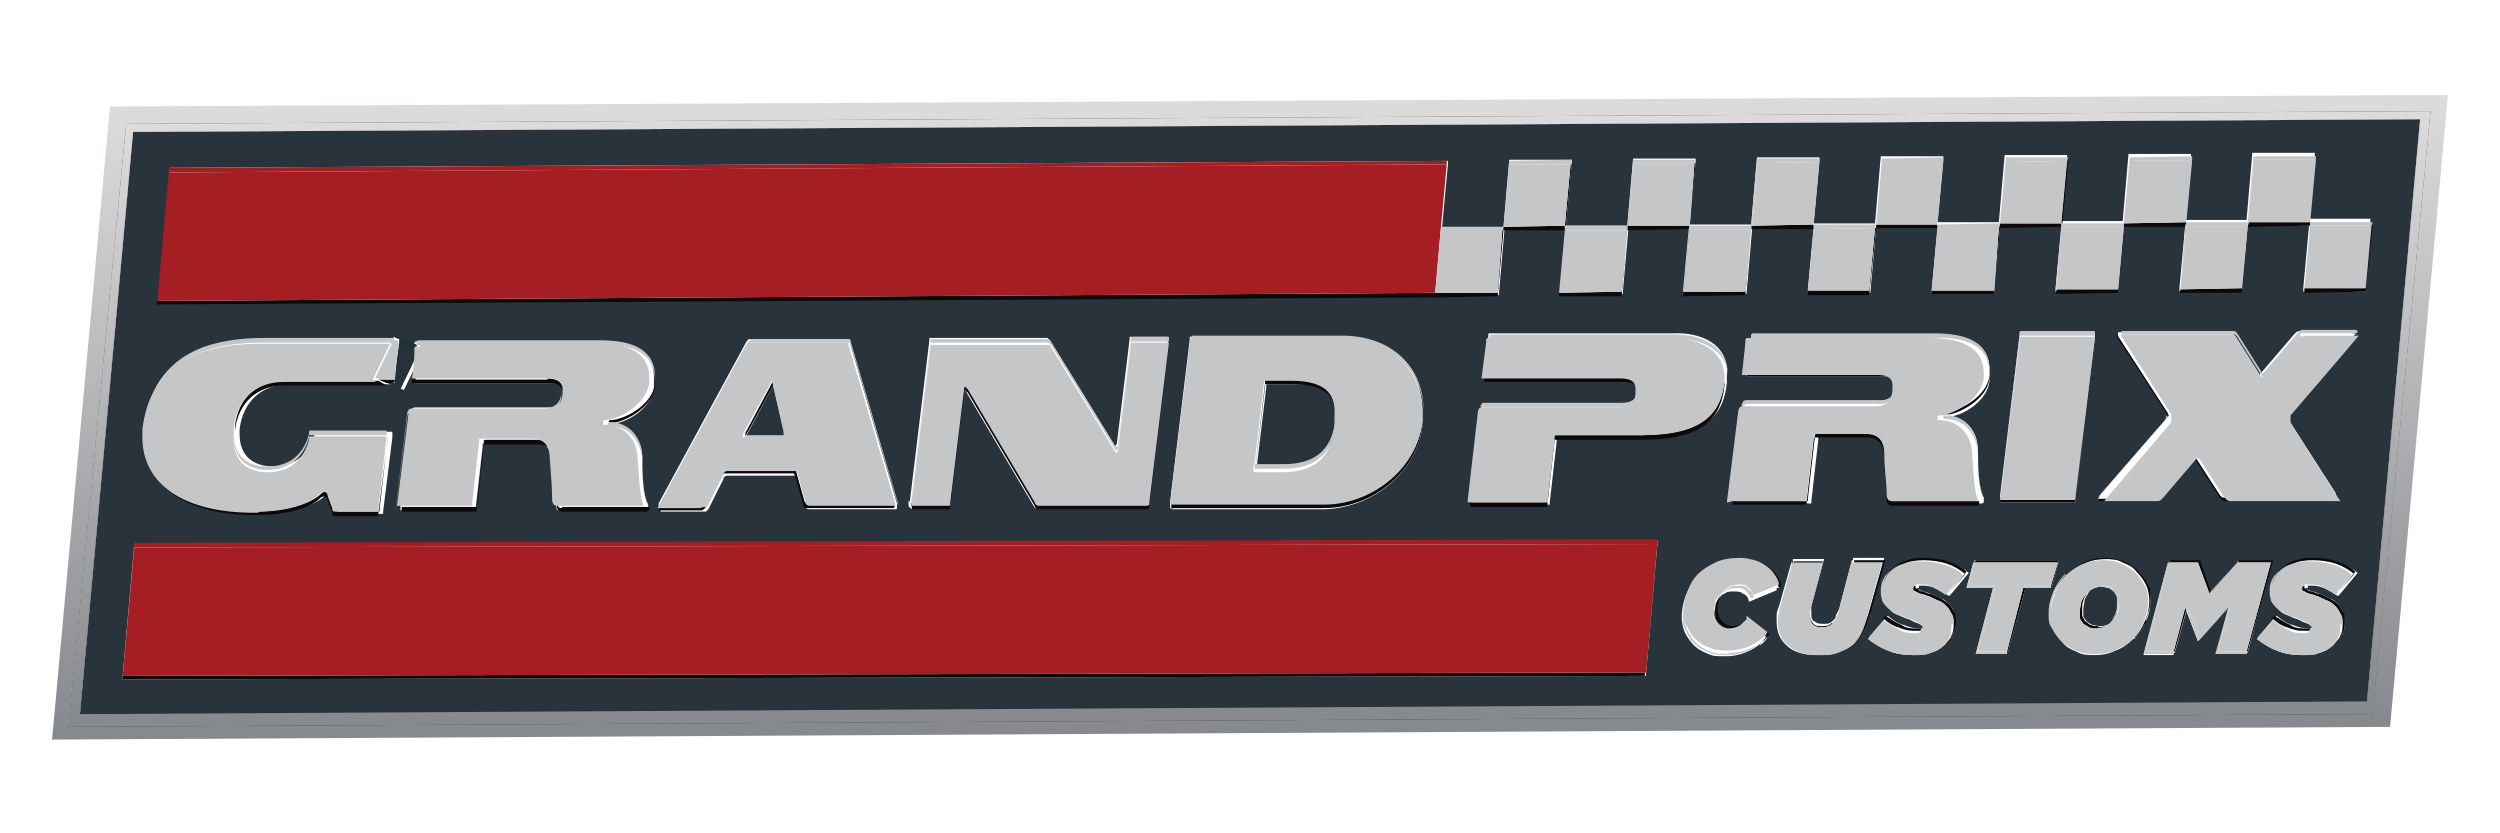 <?xml version="1.0" encoding="UTF-8"?> <svg xmlns="http://www.w3.org/2000/svg" xmlns:xlink="http://www.w3.org/1999/xlink" data-name="Layer 1" width="3in" height="96" viewBox="0 0 216 72"><defs><linearGradient id="a" x1="179.9" y1="-454.3" x2="233.1" y2="-454.3" gradientTransform="rotate(89.7 -89.309 -258.662)" gradientUnits="userSpaceOnUse"><stop offset="0" stop-color="#dddadb"></stop><stop offset="1" stop-color="#86898e"></stop></linearGradient><linearGradient id="b" x1="181" y1="-454.3" x2="232.3" y2="-454.3" xlink:href="#a"></linearGradient><linearGradient id="c" x1="-200.7" y1="422.3" x2="-200.2" y2="422.3" gradientTransform="matrix(-6.465 13.313 -12.977 -5.784 4237.6 5145.4)" gradientUnits="userSpaceOnUse"><stop offset="0" stop-color="#0e1318"></stop><stop offset=".4" stop-color="#131a20"></stop><stop offset=".9" stop-color="#222f37"></stop><stop offset="1" stop-color="#25323b"></stop></linearGradient></defs><path d="M108.6 40.3h2.4c3.7 0 4.3-2.3 4.5-4v-.5c0-1.3-.7-2.7-3.7-2.6h-2.3s-.1 0-.1.1v.2l-.8 6.7h.1ZM67.8 37.6l-1-4.3-2.4 4.5h3.4ZM172.8 19.3l-.1.4h.1v-.4zM151.3 19.5v.3l.1-.3h-.1zM129.9 19.6l-.1.3h.1v-.3z" fill="#28333b"></path><path d="M11.5 11.4 6.9 61.8l197.6-1.1 4.6-50.4-197.6 1.1Zm1 25.3c.6-5 4-7.3 10.2-7.3H34v-.3l1.8.8v-.2s0-.1.1-.2H51.7c2.8-.1 4.9.7 4.8 3.3v.7c-.2 1.7-2.1 2.9-3.4 3.1 1.4.2 2.4 1.3 2.4 3.1 0 .9 0 3.1.5 3.9v.2c0 .2 0 .3-.2.3h-7.4c-.1 0-.2 0-.3-.1 0 0 0-.2-.1-.4 0-1.2-.1-2.1-.2-3.5 0-.9-.4-1.8-1.5-1.8h-4.5s-.1 0-.1.1v.2l-.6 5.3v.2H34.6v-.5l1-8.2s0-.2.3-.2h11.6c.9 0 1.3-.5 1.4-1.3 0-.6-.6-.8-1.3-.8H35.9V32.8l.2-1.6-1.2 2.5-1.1-.5H25c-2.3 0-4 1.4-4.3 3.9v.4c0 2 1.3 2.8 2.9 2.8 1.8 0 3.1-1 3.6-2.8v-.2H33.9v.5l-.8 6.4v.2H29.3c-.1 0-.2-.1-.2-.3 0-.2-.3-.9-.4-1.1 0-.1-.1-.3-.3-.3-.2 0-.3.1-.4.2-.8.8-3 1.4-5.2 1.4-6.8 0-10.1-2.7-10-6.8v-1ZM143.2 47l-1 11.4-131.6.3v-.3l1-11.4 131.6-.3v.3Zm-86.3-3.3v-.2l7.6-14 .2-.2H73.3s0 .1.1.2l4.1 14v.4s0 .1-.1.1h-7.5c-.1 0-.2 0-.3-.2l-.7-2.5s0-.1-.1-.2h-6s-.1 0-.2.1c0 0-.1 0-.1.2L61.2 44l-.2.2H57.1s-.1 0 0-.1v-.4Zm21.7-.3 1.7-14v-.2h10.2l.2.2 5.6 9.1h.1c.1 0 0 0 .1-.2l1.1-9v-.2H100.9V29.7l-1.7 14v.2H89.4s0-.1-.1-.2l-5.8-9.8s-.1-.2-.2-.2l-.1.2-1.2 9.8v.2H78.7c-.1 0-.2-.1-.2-.3v-.4Zm22.5-.1 1.7-14v-.2H115.6c4.5 0 7.4 2.6 7.3 6.7v1c-.5 4-4.3 7.1-8.5 7.2h-13.1s-.2 0-.2-.2V43.5Zm25.9-.1 1-8s0-.3.3-.3h11.9c.9 0 1.3-.3 1.4-1.2 0-.6-.6-.8-1.3-.8h-11.9c-.2 0-.2-.2-.2-.2v-.4l.4-3.3v-.2h16c2.3-.1 4.8.9 4.6 3.6v.7c-.3 2.8-1.8 4.6-7.1 4.7h-7.5s-.1 0-.1.1v.2l-.6 5.3v.2h-6.6c-.1 0-.2-.1-.2-.3V43Zm25.2 12.3c-.3.3-.6.5-1 .7-.6.3-1.3.5-2.1.5s-1.1 0-1.5-.2c-.5-.2-.9-.4-1.2-.7-.3-.3-.6-.7-.8-1.1-.2-.4-.3-.9-.3-1.4s.1-1.1.3-1.7c.2-.6.5-1.1.9-1.5l.1-.1c.4-.5.9-.8 1.6-1.1.6-.3 1.4-.4 2.2-.4s.8 0 1.2.2c.4.1.7.3 1 .5.3.2.5.4.7.7.2.3.3.6.4.9h-.2v.2l-2.4 1c0-.3-.2-.6-.5-.7-.2-.2-.5-.2-.8-.2s-.6 0-.8.2c-.2 0-.3.2-.4.3-.2.2-.3.4-.4.7 0 .3-.1.5-.1.8 0 .4.1.8.4 1 .2.2.5.4.9.4s.6 0 .8-.2c.1 0 .2-.1.3-.2l.2-.2.2-.2 1.8 1.4c-.2.3-.4.5-.7.7ZM149.6 43l1-8.2s0-.2.3-.2h11.6c.9 0 1.3-.5 1.4-1.3 0-.6-.6-.8-1.3-.8h-11.7V32.2l.4-3.1v-.2H167.1c2.8-.1 4.9.7 4.8 3.3v.7c-.2 1.7-2.1 2.9-3.4 3.1 1.5.2 2.4 1.3 2.4 3.1 0 .9 0 3.1.5 3.9v.2c0 .2 0 .3-.2.3h-7.4c-.1 0-.2 0-.3-.1 0 0 0-.2-.1-.4 0-1.2-.1-2.1-.2-3.5 0-.9-.4-1.8-1.5-1.8h-4.5s-.1 0-.1.1v.2l-.6 5.3v.2H150V43Zm10.5 12.6c-.4.4-.8.6-1.4.8-.5.2-1.1.2-1.8.2-1.1 0-2-.3-2.5-.8-.6-.5-.9-1.2-.9-2.1s0-.8.2-1.3l1.1-3.9h.1v-.2h2.7l-1.1 4.1v.6c0 .3 0 .6.3.7.2.2.5.2.8.2s.5 0 .8-.3c0 0 .2-.2.2-.3 0-.2.2-.4.3-.7l1.1-4.2h.1v-.2h2.7l-1.3 4.6c-.3 1-.7 1.8-1.2 2.4v.1Zm5.4-4.8.2.1.4.2c.2 0 .4.1.7.2.3.1.6.3.9.4.3.1.5.3.7.5.2.2.3.4.4.6.1.2.2.5.2.8s0 .8-.2 1.1c-.2.3-.4.6-.7.9 0 0 0 .1-.2.2-.3.3-.7.5-1.1.6-.4.1-.9.2-1.5.2s-1.5-.1-2.2-.4c-.7-.3-1.2-.6-1.7-1l1.5-1.8.2-.2c.5.4.9.7 1.4.8.5.2.9.3 1.3.3h.4v-.2l-.2-.1-.4-.2c-.2 0-.4-.2-.7-.3-.4-.1-.7-.3-1-.4-.3-.1-.5-.3-.7-.5-.2-.2-.3-.4-.4-.6 0-.2-.1-.5-.1-.8s0-.7.3-1.1c.1-.2.3-.4.5-.6l.4-.4c.3-.2.7-.4 1.1-.6.4-.1.9-.2 1.5-.2s1.4.1 2 .3c.6.2 1.1.5 1.6.9l-1.5 1.8-.2.2c-.3-.2-.6-.4-1-.6-.4-.2-.8-.3-1.2-.3h-.4v.2Zm7.8 5.7h-2.6l1.5-5.7h-2.3l.6-2.2h.1v-.2h7.3l-.6 2.2h-.1v.2H175l-1.5 5.5h-.1v.2Zm-.5-13.6 1.7-14v-.2H181v.5l-1.7 14v.2H172.8v-.5Zm11.5 12.3c-.4.4-.9.8-1.5 1-.6.3-1.2.4-1.8.4s-1.1 0-1.6-.3c-.5-.2-.9-.4-1.2-.8-.3-.3-.6-.7-.8-1.1-.2-.4-.3-.9-.3-1.4s.1-1.2.4-1.8c.2-.6.6-1.1 1-1.5h.1c.4-.4.9-.8 1.5-1 .6-.3 1.2-.4 1.8-.4s1.1 0 1.6.3c.5.2.9.4 1.2.8.3.3.6.7.8 1.1.2.4.3.9.3 1.4s-.1 1.2-.4 1.8c-.2.6-.6 1.1-1 1.5h-.1Zm9.8 1.3h-2.6l1-3.9-2.4 2.6-.2.2-1-2.6-1 3.6h-.1v.2h-2.6l2.1-7.9h.1v-.2h2.7l.9 2.8 2.3-2.6v-.2h3l-2.1 7.9h-.1v.2Zm5-5.7.2.1.4.2c.2 0 .4.1.7.2.3.1.6.3.9.4.3.1.5.3.7.5.2.2.3.4.4.6.1.2.2.5.2.8s0 .8-.2 1.1c-.2.3-.4.6-.7.9 0 0 0 .1-.2.2-.3.3-.7.5-1.1.6-.4.1-.9.2-1.5.2s-1.5-.1-2.2-.4c-.7-.3-1.2-.6-1.7-1l1.5-1.8.2-.2c.5.4.9.7 1.4.8.5.2.9.3 1.3.3h.4v-.2l-.2-.1-.4-.2c-.2 0-.4-.2-.7-.3-.4-.1-.7-.3-1-.4-.3-.1-.5-.3-.7-.5-.2-.2-.3-.4-.4-.6 0-.2-.1-.5-.1-.8s0-.7.3-1.1c.1-.2.3-.4.5-.6l.4-.4c.3-.2.7-.4 1.1-.6.4-.1.9-.2 1.5-.2s1.4.1 2 .3c.6.2 1.1.5 1.6.9l-1.5 1.8-.2.2c-.3-.2-.6-.4-1-.6-.4-.2-.8-.3-1.2-.3h-.4v.2Zm4.4-22s0 .2-.1.2c0 0-5.9 6.8-5.9 6.9l4.3 6.7v.4H192l-.2-.2-2.2-3.4h-.2l-2.9 3.4-.2.2s-.2.1-.3.1h-4.7s0-.1.1-.2c0 0 0-.1.1-.2 0 0 5.8-6.7 5.9-6.8l-4.4-6.8v-.4H192.8l.2.2 2.2 3.5 3-3.5.2-.2.2-.1h4.7s0 .2-.1.2Zm.9-3.6H199v-.3l.5-5.4h-5.3v-.3.3l-.5 5.7h-5.4v-.3l.5-5.4h-5.3v-.3.3l-.5 5.7h-5.4v-.3l.5-5.4h-5.3l-.5 5.8h-5.4V25l.5-5.4h-5.3v-.3.3l-.5 5.7h-5.4V25l.5-5.4h-5.3l-.5 5.8h-5.4v-.3l.5-5.4h-5.3v-.3.3l-.5 5.7h-5.4v-.3l.5-5.4H130l-.5 5.8h-5.4l-110.4.7v-.3l1-11.4 110.4-.6v.3l-.5 5.4h5.3l.5-5.8h5.4v.3l-.5 5.4h5.3l.5-5.8h5.4v.3l-.5 5.4h5.3l.5-5.8h5.4v.3l-.5 5.4h5.3l.5-5.8h5.4v.3l-.5 5.4h5.3l.5-5.8h5.4v.3l-.5 5.4h5.3l.5-5.8h5.4v.3l-.5 5.4h5.3l.5-5.8h5.4v.3l-.5 5.4h5.3v.3l-.5 5.7Z" fill="#28333b"></path><path d="M183 52.2v-.6c0-.2-.2-.3-.3-.5-.1-.1-.3-.2-.5-.3-.2 0-.4-.1-.6-.1s-.5 0-.8.2c-.2 0-.3.2-.4.4-.1.2-.3.4-.3.6 0 .2-.1.5-.1.7v.6c0 .2.2.3.3.5.1.1.3.2.5.3.2 0 .4.1.6.1s.5 0 .8-.2c.2 0 .3-.2.4-.4.1-.2.3-.4.3-.6 0-.2.1-.5.1-.7Z" fill="#28333b"></path><path d="m9.5 9.2-5 54.7 202-1.1 5-54.6-202 1ZM205 61.6 5.9 62.7l5-52L210 9.6l-5 52.1Z" fill="url(#a)"></path><path d="m10.9 10.7-5 52.1L205 61.7l5-52.1-199.1 1.1Zm193.6 49.9L6.9 61.7l4.6-50.3 197.6-1.1-4.6 50.4Z" fill="#28333b"></path><path d="m10.9 10.7-5 52.1L205 61.7l5-52.1-199.1 1.1Zm193.6 49.9L6.9 61.7l4.6-50.3 197.6-1.1-4.6 50.4Z" fill="url(#b)"></path><path d="M34.5 29.4v.2s-.3 2.8-.4 3.4v.1h-.6l1.1.5 1.2-2.5.2-1.3-1.8-.8v.2h.4Z" fill="#28333b"></path><path d="M34.5 29.4v.2s-.3 2.8-.4 3.4v.1h-.6l1.1.5 1.2-2.5.2-1.3-1.8-.8v.2h.4Z" fill="url(#c)"></path><path fill="#0d090a" d="M124 25.3 13.6 26l-.1.3 110.5-.6v-.4zM124.5 19.6l.5-5.4-.5 5.4zM10.6 58.4v.3l131.5-.3 1.1-11.4-1 11.1-131.6.3zM129.4 25.3H124v.4l5.4-.1.5-5.7h-.1l-.4 5.4zM140.6 19.5v.4l5.3-.1.1-.3h-5.4zM146 19.5l.5-5.4h-.1l-.4 5.4zM167.4 19.4l.5-5.4-.5 5.4zM162.1 19.4v.3h5.3v-.3h-5.3zM151.4 19.5l-.1.3h5.4v-.4l-5.3.1zM156.7 19.4l.5-5.4-.5 5.4zM194.3 19.2l-.1.4 5.4-.1v-.3h-5.3zM199.6 19.2l.5-5.4-.5 5.4zM188.9 19.2l.5-5.3-.5 5.3zM183.5 19.3v.3h5.3l.1-.4-5.4.1zM178.2 19.3l.5-5.4h-.1l-.5 5.4h.1z"></path><path fill="#0d090a" d="M172.8 19.3v.4l5.3-.1v-.3h-5.3zM135.3 19.5l.5-5.3h-.1l-.5 5.3h.1zM129.9 19.6v.3h5.3v-.4l-5.3.1zM134.7 25.3v.3h5.4l.5-5.7-.5 5.3-5.4.1zM156.2 25.1v.4h5.3l.6-5.8h-.1l-.5 5.4h-5.3zM150.8 25.2h-5.3l-.1.4 5.4-.1.5-5.7-.5 5.4zM204.4 24.9h-5.3v.4l5.3-.1.6-5.7h-.1l-.5 5.4zM188.4 25l-.1.3h5.4l.5-5.7-.5 5.3-5.3.1zM177.7 25l-.1.4 5.4-.1.5-5.7-.5 5.4h-5.3zM172.3 25.1h-5.4v.3h5.4l.5-5.7h-.1l-.4 5.4z"></path><path fill="#a41e23" d="M125 14.2v-.3l-110.4.6-1 11.5 1-11.1 110.4-.7z"></path><path fill="#a41e23" d="m124.5 19.6.5-5.4-110.4.7-1 11.1 110.4-.7.5-5.7zM11.6 46.9l-1 11.5 1-11.1 131.6-.3v-.4l-131.6.3z"></path><path fill="#a41e23" d="m10.6 58.4 131.6-.3 1-11.1-131.6.3-1 11.1z"></path><path d="M24.6 32.9c-2.3 0-4 1.4-4.3 3.9v.8-.4c.3-2.5 2-3.9 4.3-3.9h8.8l-.7-.4h-8ZM22.4 44.5c2.2 0 4.4-.6 5.2-1.4.1-.1.2-.2.4-.2s.3.2.3.3c0 .1.3.8.4 1.1 0 .1 0 .3.2.3h3.7s.1 0 .1-.1v-.2l.8-6.4v-.1l-.7 6.2v.2H29c-.1 0-.2-.1-.2-.3 0-.2-.3-.9-.4-1.1 0-.1-.1-.3-.3-.3-.2 0-.3.1-.4.2-.8.8-3 1.4-5.2 1.5-6.6 0-9.9-2.6-10-6.5-.1 4.1 3.2 6.9 10 6.8ZM34.1 33c0-.6.4-3.3.4-3.4 0 .7-.3 2.7-.4 3.1v.1h-1.4l.7.3h.6V33ZM56.9 44v.1h3.7s.1 0 .2-.1l.2-.2 1.3-2.6s0-.1.1-.2c0 0 .1-.1.2-.1h6s0 .1.1.2l.7 2.5c0 .2.2.3.3.3h7.5s.1 0 .1-.2v-.2h-7.5c-.1 0-.2 0-.3-.2l-.7-2.5s0-.1-.1-.2h-6s-.1 0-.2.1l-.1.2-1.3 2.6-.2.2H57v.2ZM66.8 33.2l1 4.3v-.2l-1-4.4-2.4 4.5V37.7l2.4-4.4ZM78.8 44H82s.1 0 .1-.1v-.2l1.2-9.8c0-.2 0-.2.1-.2 0 0 .1.2.2.2l5.8 9.8s0 .1.1.2c0 0 .1.1.2.1h9.4s.1 0 .2-.1v-.2l1.7-14v-.2l-1.7 13.8v.2H89.5s0-.1-.1-.2l-5.8-9.8s-.1-.2-.2-.2 0 0-.1.2l-1.2 9.8v.2H78.8s-.1 0-.1-.1v.2c0 .2 0 .3.1.3ZM101.3 43.9h13.1c4.2 0 8.1-3.2 8.5-7.2v-1 .7c-.5 4-4.3 7.1-8.5 7.1h-13.2v.2c0 .1 0 .3.1.3ZM109.3 33.2h2.4c3 0 3.7 1.3 3.7 2.6 0-1.4-.4-3-3.7-3h-2.3s-.1 0-.1.1v.2l-.8 6.9v.1l.8-6.7v-.2ZM52.7 36.3s-.1 0-.1.1c0 0 0 .1.1.1h.5c1.3-.3 3.2-1.5 3.4-3.1v-.7.4c-.2 1.9-2.7 3.2-3.9 3.2ZM47.3 32.8H35.6v.2s0 .1.1.1h11.6c.7 0 1.2.1 1.3.7.1-.8-.5-1.1-1.3-1.1ZM48.5 43.9c-.1 0-.2 0-.3-.2 0 0 0-.2-.1-.4 0-1.2-.1-2.1-.2-3.5 0-.9-.4-1.8-1.5-1.8h-4.5s-.1 0-.1.1v.2l-.6 5.3v.2H34.7v.4H41.1s.1 0 .1-.1v-.2l.6-5.3v-.2h4.6c1.2 0 1.5.9 1.5 1.7.1 1.5.2 2.4.2 3.5 0 .1 0 .3.1.4 0 .1.2.2.3.2h7.4s.2-.1.2-.2v-.2h-7.5ZM172.8 43.4H179.2s.1 0 .1-.1v-.2l1.7-14V29l-1.7 13.8v.2H172.8v.4ZM187.3 35.7l-4.4-6.8v.2l4.4 6.8v-.3ZM197.5 36l5.9-6.9s.1-.1.1-.2c-.4.5-5.9 6.8-5.9 6.9v.3ZM192 43l-.2-.2-2.2-3.4h-.2l-2.9 3.4-.2.2s-.2.1-.3.1h-4.6s-.1.1-.1.2h4.7s.2 0 .3-.1l.2-.2 2.9-3.4h.2l2.2 3.4.2.2.2.1h9.6V43H192ZM168 35.6s-.1 0-.1.1c0 0 0 .1.1.1h.5c1.3-.3 3.2-1.5 3.4-3.1V32v.4c-.2 1.9-2.7 3.2-3.9 3.2ZM149.6 43.6H156s.1 0 .1-.1v-.2l.6-5.3v-.2h4.6c1.2 0 1.5.9 1.5 1.8 0 1.5.2 2.4.2 3.5 0 .1 0 .3.1.4 0 .1.2.2.3.2h7.4s.2-.1.2-.2v-.2h-7.5c-.1 0-.2 0-.3-.1 0 0 0-.2-.1-.4 0-1.2-.1-2.1-.2-3.5 0-.9-.4-1.8-1.5-1.8h-4.5s-.1 0-.1.1v.2l-.6 5.3v.2H149.7v.4ZM162.6 32.2h-11.7v.2s0 .1.1.1h11.6c.7 0 1.2.1 1.3.7 0-.8-.5-1.1-1.3-1.1ZM140.2 32.6h-12v.2s0 .2.1.2h11.9c.7 0 1.2.1 1.3.7.1-.8-.5-1.1-1.3-1.1ZM127.1 43.8h6.5s.1 0 .1-.1v-.2l.6-5.3V38h7.6c5.3 0 6.8-1.9 7.1-4.7v-.7.3c-.3 2.8-1.8 4.6-7.1 4.7h-7.5s-.1 0-.1.1v.2l-.6 5.3v.2h-6.6s-.1 0-.1-.1v.2c0 .1 0 .3.1.3Z" fill="#0d090a"></path><path d="M22.7 29.6h11.2l.2-.4H22.8c-6.2 0-9.6 2.4-10.2 7.4v1-.7c.6-5 4-7.3 10.2-7.3ZM23.1 40.6c1.8 0 3.1-1 3.6-2.8v-.2H33.4v-.4h-6.6s-.1 0-.1.1v.2c-.5 1.8-1.7 2.8-3.6 2.8-1.6 0-2.9-.8-2.9-2.8-.1 2.2 1.2 3.1 2.9 3.1Z" fill="#c4c6c8"></path><path d="M34.4 29.6v-.2h-.5l-.2.3h.6Z" fill="#c4c6c8"></path><path d="M22.4 44.2c2.2 0 4.4-.6 5.2-1.5.1-.1.2-.2.4-.2s.3.2.3.3c0 .1.3.8.4 1.1 0 .1 0 .3.2.3h3.7s.1 0 .1-.1v-.2l.7-6.2h-6.6s-.1 0-.1.1v.2c-.5 1.8-1.7 2.8-3.6 2.8-1.7 0-3-.9-2.9-3.1v-.8c.3-2.5 2-3.9 4.3-3.9h8l-.3-.2 1.5-3.1H22.5c-6.2 0-9.6 2.4-10.2 7.4v.7c0 3.9 3.4 6.6 10 6.5Z" fill="#c4c6c8"></path><path d="M34.1 32.7c0-.5.3-2.4.4-3.1h-.6l-1.5 3.1h.3c0 .1 1.4.1 1.4.1v-.1ZM64.8 29.6H73.4s0 .1.1.2l4.1 13.9v-.2l-4.1-14s0-.2-.1-.2H65s-.1 0-.2.1l-.2.2-7.6 14V43.9l7.6-14 .2-.2Z" fill="#c4c6c8"></path><path d="M64.3 37.8v.1h3.4s.1 0 .1-.2v-.1h-3.4v.2Z" fill="#c4c6c8"></path><path d="M60.8 43.8h.2l.2-.2 1.3-2.6s0-.1.1-.2c0 0 .1-.1.2-.1h6s0 .1.1.2l.7 2.5c0 .2.2.3.3.3h7.5l-4.1-13.9s0-.2-.1-.2H64.8s-.1 0-.2.1l-.2.2-7.6 14h3.7Zm3.5-6.3v-.2l2.4-4.4 1 4.4v.4s0 .1-.1.1h-3.4s-.1 0 0-.1v-.4ZM80.4 29.6h10.2l.2.2 5.6 9.1h.1c.1 0 0 0 .1-.2l1.1-9v-.2H101v-.4h-3.2s-.1 0-.1.1v.2l-1.1 9c0 .1 0 .2-.1.2h-.1l-5.6-9.1s0-.1-.2-.2H80.5s-.1 0-.1.1v.2l-1.7 14v.2L80.4 30v-.2Z" fill="#c4c6c8"></path><path d="M78.8 43.7H82s.1 0 .1-.1v-.2l1.2-9.8c0-.2 0-.2.1-.2 0 0 .1.2.2.2l5.8 9.8s0 .1.1.2c0 0 .1.1.2.1h9.4s.1 0 .2-.1v-.2l1.7-13.8h-3.2s-.1 0-.1.1v.2l-1.1 9c0 .1 0 .2-.1.2h-.1L90.8 30s0-.1-.2-.2H80.5s-.1 0-.1.1v.2l-1.7 13.8s0 .1.1.1ZM108.4 40.5h2.5c3.7 0 4.3-2.3 4.5-4v-.9.5c-.2 1.7-.8 4-4.5 4h-2.5v.4Z" fill="#c4c6c8"></path><path d="M102.9 29.4H115.7c4.4 0 7.3 2.5 7.3 6.3.1-4-2.8-6.8-7.3-6.7H103s-.1.1-.1.2v.2l-1.7 14v.1l1.7-13.8v-.2Z" fill="#c4c6c8"></path><path d="M101.3 43.6h13.1c4.2 0 8.1-3.2 8.5-7.2v-.7c0-3.9-2.9-6.4-7.3-6.4h-12.7s-.1.1-.1.2v.2l-1.7 13.8s0 .1.1.1Zm7.1-3.6.8-6.9v-.2h2.4c3.3 0 3.8 1.5 3.7 3v.9c-.2 1.7-.8 4-4.5 4h-2.5v-.5ZM52.5 36.7s0 .1.1.1c1.7 0 2.8 1.2 2.9 3.1 0 .8 0 3 .5 3.8v-.1c-.5-.9-.5-3.1-.5-4 0-1.7-1-2.9-2.4-3.1h-.5s-.1 0-.1.1ZM35.7 31.1l-.2 1.6v.1l.2-1.8ZM36 29.8H51.8c2.7-.1 4.7.6 4.8 3 .1-2.6-1.9-3.4-4.8-3.4H36.1s-.1.1-.1.2v.4ZM35.5 35.6h11.6c.9 0 1.3-.5 1.4-1.3V34c-.1.8-.5 1.2-1.4 1.3H35.5c-.2 0-.3.3-.3.3l-1 8.2v.1l1-8s0-.2.3-.2Z" fill="#c4c6c8"></path><path d="M35.8 31v-1c.1 0 .1 0 .2-.1s-.2 1.2-.2 1.2Z" fill="#c4c6c8"></path><path d="M51.8 29.6H36.1s-.1.1-.1.2h.3c0 .1-.5 1.1-.5 1.1l-.2 1.8h11.7c.8 0 1.4.2 1.3 1.1v.3c-.1.8-.5 1.3-1.4 1.3H35.6c-.2 0-.3.3-.3.3l-1 8H40.7s.1 0 .1-.1v-.2l.6-5.3v-.2H46c1.2 0 1.5.9 1.5 1.7.1 1.5.2 2.4.2 3.5 0 .1 0 .3.1.4 0 .1.2.2.3.2h7.4l.1-.1c-.4-.9-.4-3-.5-3.8 0-1.9-1.2-3.1-2.9-3.1-.1 0-.1 0-.1-.1 0 0 0-.1.1-.1h.5-.5c-.1 0-.1 0-.1-.1 0 0 0-.1.1-.1 1.2 0 3.6-1.3 3.9-3.2v-.4c0-2.4-2.1-3.1-4.8-3.1Z" fill="#c4c6c8"></path><path d="M35.9 29.9V31c-.1 0 .4-1 .4-1H36ZM174.5 29H181v-.4H174.6s-.1 0-.1.1v.2l-1.7 14v.1l1.7-13.8V29Z" fill="#c4c6c8"></path><path d="M172.9 43.2h6.3s.1 0 .1-.1v-.2l1.7-13.8H174.6s-.1 0-.1.1v.2l-1.7 13.8h.1ZM203.6 28.5h-4.7s-.1 0-.2.1c0 0-.2.1-.2.2l-3 3.5-2.2-3.5-.2-.2H183.3V28.9H193.1l.2.2 2.2 3.5 3-3.5.2-.2.2-.1h4.7s.1-.1.1-.2ZM197.5 36.3s4 6.2 4.3 6.7v-.2l-4.3-6.7v.3ZM187.3 36s-5.8 6.7-5.9 6.8c0 0-.1.1-.1.2.4-.5 5.8-6.7 5.8-6.8 0-.1.1-.2 0-.3Z" fill="#c4c6c8"></path><path d="M198.6 28.9s-.2.1-.2.2l-3 3.5-2.2-3.5-.2-.2H183.2l4.4 6.9v.7s-5.4 6.3-5.8 6.8h4.6s.2 0 .3-.1l.2-.2 2.9-3.4h.2l2.2 3.4.2.2.2.1h9.6c-.3-.5-4.3-6.7-4.3-6.8v-.6s5.5-6.4 5.9-6.9h-4.7s-.1 0-.2.1ZM151.3 29.2H167.1c2.7-.1 4.7.6 4.8 3 .1-2.6-1.9-3.4-4.8-3.4h-15.7s-.1.1-.1.2v.2l-.4 3.1v.1l.3-2.8v-.2ZM150.8 34.9h11.6c.9 0 1.3-.5 1.4-1.3v-.3c-.1.8-.5 1.3-1.4 1.3h-11.6c-.2 0-.3.3-.3.3l-1 8.2v.1l1-8s0-.2.3-.2ZM167.9 36.1s0 .1.1.1c1.7 0 2.8 1.2 2.9 3.1 0 .8 0 3 .5 3.8V43c-.5-.9-.5-3.1-.5-4 0-1.7-1-2.9-2.4-3.1h-.5c-.2 0-.1 0-.1.1Z" fill="#c4c6c8"></path><path d="M149.7 43.3h6.3s.1 0 .1-.1V43l.6-5.3v-.2h4.6c1.2 0 1.5.9 1.5 1.7 0 1.5.2 2.4.2 3.5 0 .1 0 .3.1.4 0 .1.2.2.3.2h7.4l.1-.1c-.4-.9-.4-3-.5-3.8 0-1.9-1.2-3.1-2.9-3.1 0 0-.1 0-.1-.1 0 0 0-.1.1-.1h.5-.5c-.2 0-.1 0-.1-.1 0 0 0-.1.1-.1 1.2 0 3.6-1.3 3.9-3.2v-.4c0-2.4-2.1-3.1-4.8-3.1h-15.7s-.1.1-.1.2v.2l-.3 2.8h11.7c.8 0 1.4.2 1.3 1.1v.3c-.1.8-.5 1.3-1.4 1.3h-11.6c-.2 0-.3.3-.3.3l-1 8h.1ZM128.2 35.2h11.9c.9 0 1.3-.3 1.4-1.2v-.3c-.1.8-.5 1.1-1.4 1.1h-11.9c-.2 0-.3.3-.3.3l-1 8v.1l.9-7.8s0-.3.3-.3ZM128.7 29.3h16c2.2-.1 4.6.9 4.6 3.3.1-2.7-2.3-3.7-4.6-3.7h-15.9s-.1.1-.1.2v.2l-.4 3.3v.2l.4-3.1v-.2Z" fill="#c4c6c8"></path><path d="M127.1 43.4h6.5s.1 0 .1-.1v-.2l.6-5.3v-.2h7.6c5.3 0 6.8-1.9 7.1-4.7v-.3c0-2.4-2.4-3.4-4.6-3.4h-15.9s-.1.1-.1.2v.2l-.4 3.1h12c.8 0 1.4.2 1.3 1.1v.3c-.1.8-.5 1.1-1.4 1.1H128c-.2 0-.3.3-.3.3l-.9 7.8s0 .1.1.1ZM129.8 19.9l.1-.3h-5.4v.4l5.3-.1zM124 25.3l.5-5.3v-.4l-.5 5.7zM124 25.3h5.4l.4-5.4-5.3.1-.5 5.3zM124.5 20l-.5 5.3.5-5.3zM146.4 14.1l.1-.3h-5.4l-.5 5.7.5-5.4h5.3z" fill="#c4c6c8"></path><path fill="#c4c6c8" d="M146.4 14.1h-5.3l-.5 5.4h5.4l.4-5.4zM167.9 14v-.4l-5.3.1-.5 5.7.5-5.4h5.3z"></path><path fill="#c4c6c8" d="M167.9 14h-5.3l-.5 5.4h5.3l.5-5.4zM151.8 14.1l5.4-.1v-.3h-5.4l-.5 5.8h.1l.4-5.4z"></path><path fill="#c4c6c8" d="m151.4 19.5 5.3-.1.5-5.4-5.4.1-.4 5.4zM200.1 13.8v-.3h-5.4l-.5 5.7h.1l.4-5.4h5.4z"></path><path fill="#c4c6c8" d="M200.1 13.8h-5.4l-.4 5.4h5.3l.5-5.4zM189.4 13.9v-.4l-5.4.1-.5 5.7.5-5.4h5.4z"></path><path fill="#c4c6c8" d="M189.4 13.9H184l-.5 5.4 5.4-.1.5-5.3zM173.3 14l5.3-.1.1-.3h-5.4l-.5 5.7.5-5.3z"></path><path fill="#c4c6c8" d="M172.8 19.3h5.3l.5-5.4-5.3.1-.5 5.3zM130.4 14.2h5.3l.1-.4-5.4.1-.5 5.7.5-5.4z"></path><path fill="#c4c6c8" d="m129.9 19.6 5.3-.1.5-5.3h-5.3l-.5 5.4zM135.2 19.9h5.4v-.4h-5.3l-.1.4zM135.2 19.9l-.5 5.4.5-5.4z"></path><path fill="#c4c6c8" d="M135.3 19.5h-.1v.4l.1-.4zM134.7 25.3l5.4-.1.5-5.3h-5.4l-.5 5.4zM156.7 19.8l-.5 5.3.5-5.3 5.3-.1.1-.3h-5.4v.4zM156.7 19.4v.4-.4z"></path><path fill="#c4c6c8" d="M156.2 25.1h5.3l.5-5.4-5.3.1-.5 5.3zM145.9 19.8l-.5 5.4h.1l.5-5.4h-.1zM151.3 19.8v-.3H146v.3h5.3zM146 19.5l-.1.3h.1v-.3z"></path><path fill="#c4c6c8" d="M151.3 19.8H146l-.5 5.4h5.3l.5-5.4zM204.9 19.5l.1-.3h-5.4v.3l-.5 5.4.5-5.4h5.3zM199.6 19.2v.3-.3z"></path><path fill="#c4c6c8" d="M204.9 19.5h-5.3l-.5 5.4h5.3l.5-5.4zM188.9 19.6h5.3v-.4h-5.3v.4zM188.8 19.6l-.4 5.4.5-5.4h-.1zM188.9 19.2l-.1.4h.1v-.4z"></path><path fill="#c4c6c8" d="m188.4 25 5.3-.1.5-5.3h-5.3l-.5 5.4zM178.1 19.6l-.5 5.4h.1l.4-5.4h5.4v-.3h-5.3l-.1.3z"></path><path fill="#c4c6c8" d="M178.2 19.3h-.1v.3l.1-.3zM177.7 25h5.3l.5-5.4h-5.4l-.4 5.4zM172.7 19.7l.1-.4-5.4.1v.3h5.3z"></path><path fill="#c4c6c8" d="m167.4 19.7-.5 5.4.5-5.4zM167.4 19.4v.3-.3z"></path><path fill="#c4c6c8" d="M172.7 19.7h-5.3l-.5 5.4h5.4l.4-5.4z"></path><path d="M148.3 52.1c0 .3-.1.5-.1.8 0 .4.1.8.4 1 .2.2.5.4.9.4s.6 0 .8-.2c.2-.1.3-.2.5-.4-.1 0-.2.2-.3.2-.2.1-.5.2-.8.2s-.6-.1-.9-.4c-.2-.2-.4-.6-.4-1s0-.5.1-.8c0-.3.2-.5.4-.7l-.2.2c-.2.2-.3.4-.4.7ZM150.4 48.4c.4 0 .8 0 1.2.2.4.1.7.3 1 .5.3.2.5.4.7.7.2.3.3.6.4.9h.2c0-.4-.2-.7-.4-1-.2-.3-.4-.5-.7-.7-.3-.2-.6-.4-1-.5-.4-.1-.8-.2-1.2-.2-.8 0-1.6.1-2.2.4-.6.3-1.2.7-1.6 1.1.4-.4.9-.8 1.5-1 .6-.3 1.4-.4 2.2-.4ZM150.9 53.5l1.8 1.4c-.2.2-.3.4-.5.6.3-.2.5-.5.7-.7l-1.8-1.4-.2.2ZM161.6 53l1.3-4.6h-2.7v.2h2.5l-1.3 4.6c-.3 1-.6 1.7-1.1 2.3.5-.5 1-1.3 1.2-2.4ZM156.4 52.7v.6c0 .3 0 .6.3.7.2.2.5.2.8.2s.6-.1.8-.3v-.1c-.2.2-.4.3-.8.3s-.6 0-.8-.2c-.2-.2-.3-.4-.3-.7v-.6l1.1-4.1h-2.7v.2h2.5l-1.1 4.1ZM165.5 50.6c-.1 0-.2.1-.2.2v.2l.2.1.4.2c.2 0 .4.1.7.2.3.1.6.3.9.4.3.1.5.3.7.5.2.2.3.4.4.6.1.2.2.5.2.8s0 .8-.2 1.1c-.1.3-.3.5-.5.7.3-.3.5-.6.7-.9.2-.3.2-.7.2-1.1s0-.6-.2-.8c-.1-.2-.2-.4-.4-.6-.2-.2-.4-.3-.7-.5-.3-.1-.6-.3-.9-.4-.3 0-.5-.2-.7-.2-.2 0-.3-.1-.4-.2 0 0-.1 0-.2-.1v-.2c0-.2 0 0 0 0ZM165.5 54.5h.4s.1 0 .1-.2h-.4c-.4 0-.9 0-1.3-.3-.5-.2-.9-.5-1.4-.8l-.2.2c.4.4.9.7 1.3.8.5.2.9.3 1.3.3ZM164.7 48.6c.4-.1.9-.2 1.5-.2s1.4.1 2 .3c.6.2 1.1.5 1.6.9l-1.4 1.6 1.5-1.8c-.4-.4-.9-.7-1.6-.9-.6-.2-1.3-.3-2-.3s-1 0-1.5.2c-.4.1-.8.3-1.1.6-.2.1-.3.3-.4.4l.2-.2c.3-.2.7-.4 1.1-.6ZM175 50.8h-.2l-1.4 5.5h.1l1.5-5.5zM177.2 50.6h.1l.6-2.2h-7.2l-.1.2h7.2l-.6 2zM181.3 54.1c-.2 0-.5 0-.6-.1-.2 0-.3-.2-.5-.3-.1-.1-.2-.3-.3-.5v-.6c0-.2 0-.5.1-.7 0-.2.2-.4.3-.6 0 0-.1 0-.1.1-.2.2-.3.4-.4.7 0 .2-.1.5-.1.7v.6c0 .2.2.3.3.5.1.1.3.2.5.3s.4.1.6.1.5 0 .8-.2c.2-.1.4-.3.6-.5l-.4.4c-.2.1-.5.2-.8.2ZM185.4 53.6c.2-.6.4-1.1.4-1.8s0-1-.3-1.4c-.2-.4-.5-.8-.8-1.1-.3-.3-.8-.6-1.2-.8-.5-.2-1-.3-1.6-.3s-1.3.1-1.8.4c-.6.3-1.1.6-1.5 1 .4-.4.8-.7 1.4-.9.6-.3 1.2-.4 1.8-.4s1.1 0 1.6.3c.5.2.9.4 1.2.8.3.3.6.7.8 1.1.2.4.3.9.3 1.4s-.1 1.2-.4 1.8c-.2.5-.5 1-.9 1.4h.1c.4-.4.7-.9 1-1.5ZM196.4 48.4h-2.9l-.2.2h2.9l-2.1 7.7h.1l2.2-7.9zM190.1 55.2l2.4-2.6v-.1l-2.4 2.7zM190.9 51.3l.1-.2-.9-2.7h-2.6l-.1.2h2.5l1 2.7zM187.8 56.3h.1l1-3.6-.1-.2-1 3.8zM199.1 54.5h.4s.1 0 .1-.2h-.4c-.4 0-.9 0-1.3-.3-.5-.2-.9-.5-1.4-.8l-.2.2c.4.4.9.7 1.3.8.5.2.9.3 1.3.3ZM198.3 48.6c.4-.1.9-.2 1.5-.2s1.4.1 2 .3c.6.2 1.1.5 1.6.9l-1.4 1.6 1.5-1.8c-.4-.4-.9-.7-1.6-.9-.6-.2-1.3-.3-2-.3s-1 0-1.5.2c-.4.1-.8.3-1.1.6-.2.1-.3.3-.4.4l.2-.2c.3-.2.7-.4 1.1-.6ZM199.1 50.6c-.1 0-.2.1-.2.2v.2l.2.1.4.2c.2 0 .4.1.7.2.3.1.6.3.9.4.3.1.5.3.7.5.2.2.3.4.4.6.1.2.2.5.2.8s0 .8-.2 1.1c-.1.3-.3.5-.5.7.3-.3.5-.6.7-.9.2-.3.2-.7.2-1.1s0-.6-.2-.8c-.1-.2-.2-.4-.4-.6-.2-.2-.4-.3-.7-.5-.3-.1-.6-.3-.9-.4-.3 0-.5-.2-.7-.2-.2 0-.3-.1-.4-.2 0 0-.1 0-.2-.1v-.2c0-.2 0 0 0 0Z" fill="#0d090a"></path><path d="m150.9 53.5-.2.2.2-.2ZM151 50.8c-.2-.2-.5-.2-.8-.2s-.6 0-.8.2c-.2.1-.4.3-.6.5.1-.1.3-.2.4-.3.2-.1.5-.2.8-.2s.6 0 .8.2c.2.2.4.4.5.7l2.4-1-2.2.9c0-.3-.2-.6-.5-.7ZM149.3 56.5c-.6 0-1.1 0-1.5-.2-.5-.2-.9-.4-1.2-.7-.3-.3-.6-.7-.8-1.1-.2-.4-.3-.9-.3-1.4s.1-1.1.3-1.7c.2-.5.5-1 .9-1.5l-.1.1c-.4.5-.7 1-.9 1.5-.2.6-.3 1.1-.3 1.7s0 1 .3 1.4c.2.4.4.8.8 1.1.3.3.7.5 1.2.7.5.2 1 .2 1.5.2.8 0 1.6-.2 2.1-.5.4-.2.7-.4 1-.7-.2.2-.5.4-.8.5-.6.3-1.3.5-2.1.5Z" fill="#c4c6c8"></path><path d="m150.9 53.5-.2.2c-.2.2-.3.3-.5.4-.2.1-.5.2-.8.2s-.6-.1-.9-.4c-.2-.2-.4-.6-.4-1s0-.5.1-.8c0-.3.2-.5.4-.7l.2-.2c.2-.2.4-.4.6-.5.2-.1.5-.2.8-.2s.6 0 .8.2c.2.2.4.4.5.7l2.2-.9c0-.3-.2-.6-.4-.9-.2-.3-.4-.5-.7-.7-.3-.2-.6-.4-1-.5-.4-.1-.8-.2-1.2-.2-.8 0-1.6.1-2.2.4-.6.3-1.1.6-1.5 1-.4.4-.7.9-.9 1.5-.2.6-.3 1.1-.3 1.7s0 1 .3 1.4c.2.4.4.8.8 1.1.3.3.7.5 1.2.7.5.2 1 .2 1.5.2.8 0 1.6-.2 2.1-.5.3-.2.5-.3.8-.5.2-.2.4-.3.5-.6l-1.8-1.4ZM158.7 53.3c0-.2.2-.4.3-.7l1.1-4.1h-.1l-1.1 4.2c0 .3-.2.5-.3.7 0 .1-.1.2-.2.3.1-.1.2-.3.3-.4Z" fill="#c4c6c8"></path><path d="M157.2 56.4c-1.1 0-2-.2-2.5-.7-.6-.5-.9-1.2-.9-2.1s0-.8.2-1.3l1-3.8h-.1l-1.1 3.9c-.1.4-.2.9-.2 1.3 0 .9.3 1.6.9 2.1.6.5 1.4.8 2.5.8s1.2 0 1.8-.2c.5-.2 1-.4 1.4-.8v-.1c-.4.3-.8.6-1.3.7-.5.2-1.1.2-1.8.2Z" fill="#c4c6c8"></path><path d="M162.6 48.6H160l-1.1 4.1c0 .3-.2.5-.3.7 0 .2-.2.3-.3.4v.1c-.2.2-.5.3-.8.3s-.6 0-.8-.2c-.2-.2-.3-.4-.3-.7v-.6l1.1-4.1h-2.6l-1 3.8c-.1.4-.2.9-.2 1.3 0 .9.3 1.6.9 2.1.6.5 1.4.7 2.5.7s1.2 0 1.8-.2c.5-.1.9-.4 1.3-.7.5-.5.9-1.3 1.1-2.3l1.3-4.6ZM166 50.3h-.4s-.1 0-.1.2h.4c.4 0 .8 0 1.2.3.4.2.7.4 1 .6l.2-.2c-.3-.2-.6-.4-1-.6-.4-.2-.8-.3-1.2-.3ZM166.2 54v-.2l-.2-.1-.4-.2c-.2 0-.4-.2-.7-.3-.4-.1-.7-.3-1-.4-.3-.1-.5-.3-.7-.5-.2-.2-.3-.4-.4-.6 0-.2-.1-.5-.1-.8s0-.7.3-1.1c0-.2.2-.3.3-.5-.2.2-.4.4-.5.6-.2.3-.3.7-.3 1.1s0 .5.1.8c0 .2.2.4.4.6.2.2.4.3.7.5.3.1.6.3 1 .4.3.1.5.2.7.3.2 0 .3.1.4.2 0 0 .1 0 .2.1v.2c0 .1 0 0 0 0 .1 0 .2-.1.2-.3ZM165.4 56.4c-.8 0-1.5-.1-2.2-.4-.7-.3-1.2-.6-1.7-1l1.4-1.6-1.5 1.8c.5.4 1.1.8 1.7 1 .7.3 1.4.4 2.2.4s1.1 0 1.5-.2c.4-.1.8-.3 1.1-.6l.2-.2c-.3.2-.7.4-1.1.6-.4.1-.9.2-1.5.2Z" fill="#c4c6c8"></path><path d="M168.8 53.8c0-.3 0-.6-.2-.8-.1-.2-.2-.4-.4-.6-.2-.2-.4-.3-.7-.5-.3-.1-.6-.3-.9-.4-.3 0-.5-.2-.7-.2-.2 0-.3-.1-.4-.2 0 0-.1 0-.2-.1v-.2c0-.1 0-.2.2-.2 0 0 0-.1.1-.2h.4c.4 0 .8 0 1.2.3.4.2.7.4 1 .6l1.4-1.6c-.4-.4-.9-.7-1.6-.9-.6-.2-1.3-.3-2-.3s-1 0-1.5.2c-.4.1-.8.3-1.1.6l-.2.2c-.1.1-.2.3-.3.5-.2.3-.3.7-.3 1.1s0 .5.1.8c0 .2.2.4.4.6.2.2.4.3.7.5.3.1.6.3 1 .4.3.1.5.2.7.3.2 0 .3.1.4.2 0 0 .1 0 .2.1v.2c0 .1 0 .2-.2.3 0 0 0 .1-.1.2h-.4c-.4 0-.9 0-1.3-.3-.4-.2-.9-.5-1.3-.8l-1.4 1.6c.5.4 1.1.8 1.7 1 .7.3 1.4.4 2.2.4s1.1 0 1.5-.2c.4-.1.8-.3 1.1-.6.2-.2.4-.5.5-.7.2-.3.2-.7.2-1.1ZM175 50.8h2.2v-.2H175v.2zM172.4 50.6h-2.3l.5-2h-.1l-.6 2.2h2.3l-1.5 5.7h2.6l.1-.2h-2.5l1.5-5.7z" fill="#c4c6c8"></path><path fill="#c4c6c8" d="M175 50.8v-.2h2.2l.6-2h-7.2l-.5 2h2.3l-1.5 5.7h2.5l1.4-5.5h.2zM182.8 51c-.1-.1-.3-.2-.5-.3-.2 0-.4-.1-.6-.1s-.5 0-.8.2c-.2.1-.4.3-.6.5l.4-.4c.2-.1.5-.2.8-.2s.4 0 .6.1c.2 0 .3.2.5.3.1.1.2.3.3.5v.6c0 .2 0 .5-.1.7 0 .2-.2.4-.3.6 0 0 .1 0 .1-.1.2-.2.3-.4.4-.7 0-.2.1-.5.1-.7v-.6c0-.2-.2-.3-.3-.5Z"></path><path d="M181.1 56.4c-.6 0-1.1 0-1.6-.3s-.9-.4-1.2-.8c-.3-.3-.6-.7-.8-1.1s-.3-.9-.3-1.4.1-1.2.4-1.8c.2-.5.5-1 .9-1.4h-.1c-.4.4-.7.9-1 1.5-.2.6-.4 1.1-.4 1.8s0 1 .3 1.4c.2.4.5.8.8 1.1.3.3.8.6 1.2.8.5.2 1 .3 1.6.3s1.3-.1 1.8-.4c.6-.3 1.1-.6 1.5-1-.4.4-.8.7-1.4.9-.6.3-1.2.4-1.8.4Z" fill="#c4c6c8"></path><path d="M185.6 52c0-.5 0-1-.3-1.4-.2-.4-.5-.8-.8-1.1-.3-.3-.8-.6-1.2-.8-.5-.2-1-.3-1.6-.3s-1.3.1-1.8.4c-.5.2-1 .5-1.4.9-.4.4-.7.9-.9 1.4-.2.6-.4 1.1-.4 1.8s0 1 .3 1.4.5.8.8 1.1c.3.3.8.6 1.2.8s1 .3 1.6.3 1.3-.1 1.8-.4c.5-.2 1-.5 1.4-.9.4-.4.7-.9.9-1.4.2-.6.4-1.1.4-1.8Zm-2.6.8c0 .2-.2.5-.4.7l-.1.1c-.2.2-.3.4-.6.5-.2.1-.5.2-.8.2s-.5 0-.6-.1-.3-.2-.5-.3c-.1-.1-.2-.3-.3-.5v-.6c0-.2 0-.5.1-.7 0-.2.2-.5.4-.7l.1-.1c.2-.2.3-.4.6-.5.2-.1.5-.2.8-.2s.4 0 .6.1c.2 0 .3.2.5.3.1.1.2.3.3.5v.6c0 .2 0 .5-.1.7ZM187.4 48.6h-.1l-2.1 7.9h2.6v-.2h-2.4l2-7.7zM192.7 52.4l-.2.2-1.1 3.9h2.7v-.2h-2.5l1.1-3.9zM189 52.4l-.1.3 1 2.7.2-.2h-.1l-1-2.8zM193.3 48.6l-2.3 2.5v.1l2.3-2.6z" fill="#c4c6c8"></path><path fill="#c4c6c8" d="m193.3 48.6-2.3 2.6v-.1l-.1.2-1-2.7h-2.5l-2 7.7h2.4l1-3.8.1.2.1-.3 1 2.8h.1l2.4-2.7v.1l.2-.2-1.1 3.9h2.5l2.1-7.7h-2.9zM199.7 50.3h-.4s-.1 0-.1.2h.4c.4 0 .8 0 1.2.3.4.2.7.4 1 .6l.2-.2c-.3-.2-.6-.4-1-.6-.4-.2-.8-.3-1.2-.3ZM199.8 54v-.2l-.2-.1-.4-.2c-.2 0-.4-.2-.7-.3-.4-.1-.7-.3-1-.4-.3-.1-.5-.3-.7-.5-.2-.2-.3-.4-.4-.6 0-.2-.1-.5-.1-.8s0-.7.3-1.1c0-.2.2-.3.3-.5-.2.2-.4.4-.5.6-.2.3-.3.7-.3 1.1s0 .5.1.8c0 .2.2.4.4.6.2.2.4.3.7.5.3.1.6.3 1 .4.3.1.5.2.7.3.2 0 .3.1.4.2 0 0 .1 0 .2.1v.2c0 .1 0 0 0 0 .1 0 .2-.1.2-.3ZM199 56.4c-.8 0-1.5-.1-2.2-.4-.7-.3-1.2-.6-1.7-1l1.4-1.6-1.5 1.8c.5.4 1.1.8 1.7 1 .7.3 1.4.4 2.2.4s1.1 0 1.5-.2c.4-.1.8-.3 1.1-.6l.2-.2c-.3.2-.7.4-1.1.6-.4.1-.9.2-1.5.2Z"></path><path d="M202.4 53.8c0-.3 0-.6-.2-.8-.1-.2-.2-.4-.4-.6-.2-.2-.4-.3-.7-.5-.3-.1-.6-.3-.9-.4-.3 0-.5-.2-.7-.2-.2 0-.3-.1-.4-.2 0 0-.1 0-.2-.1v-.2c0-.1 0-.2.2-.2 0 0 0-.1.1-.2h.4c.4 0 .8 0 1.2.3.4.2.7.4 1 .6l1.4-1.6c-.4-.4-.9-.7-1.6-.9-.6-.2-1.3-.3-2-.3s-1 0-1.5.2c-.4.1-.8.3-1.1.6l-.2.2c-.1.1-.2.3-.3.5-.2.3-.3.7-.3 1.1s0 .5.1.8c0 .2.2.4.4.6.2.2.4.3.7.5.3.1.6.3 1 .4.3.1.5.2.7.3.2 0 .3.1.4.2 0 0 .1 0 .2.1v.2c0 .1 0 .2-.2.3 0 0 0 .1-.1.2h-.4c-.4 0-.9 0-1.3-.3-.4-.2-.9-.5-1.3-.8l-1.4 1.6c.5.4 1.1.8 1.7 1 .7.3 1.4.4 2.2.4s1.1 0 1.5-.2c.4-.1.8-.3 1.1-.6.2-.2.4-.5.5-.7.2-.3.2-.7.2-1.1Z" fill="#c4c6c8"></path></svg> 